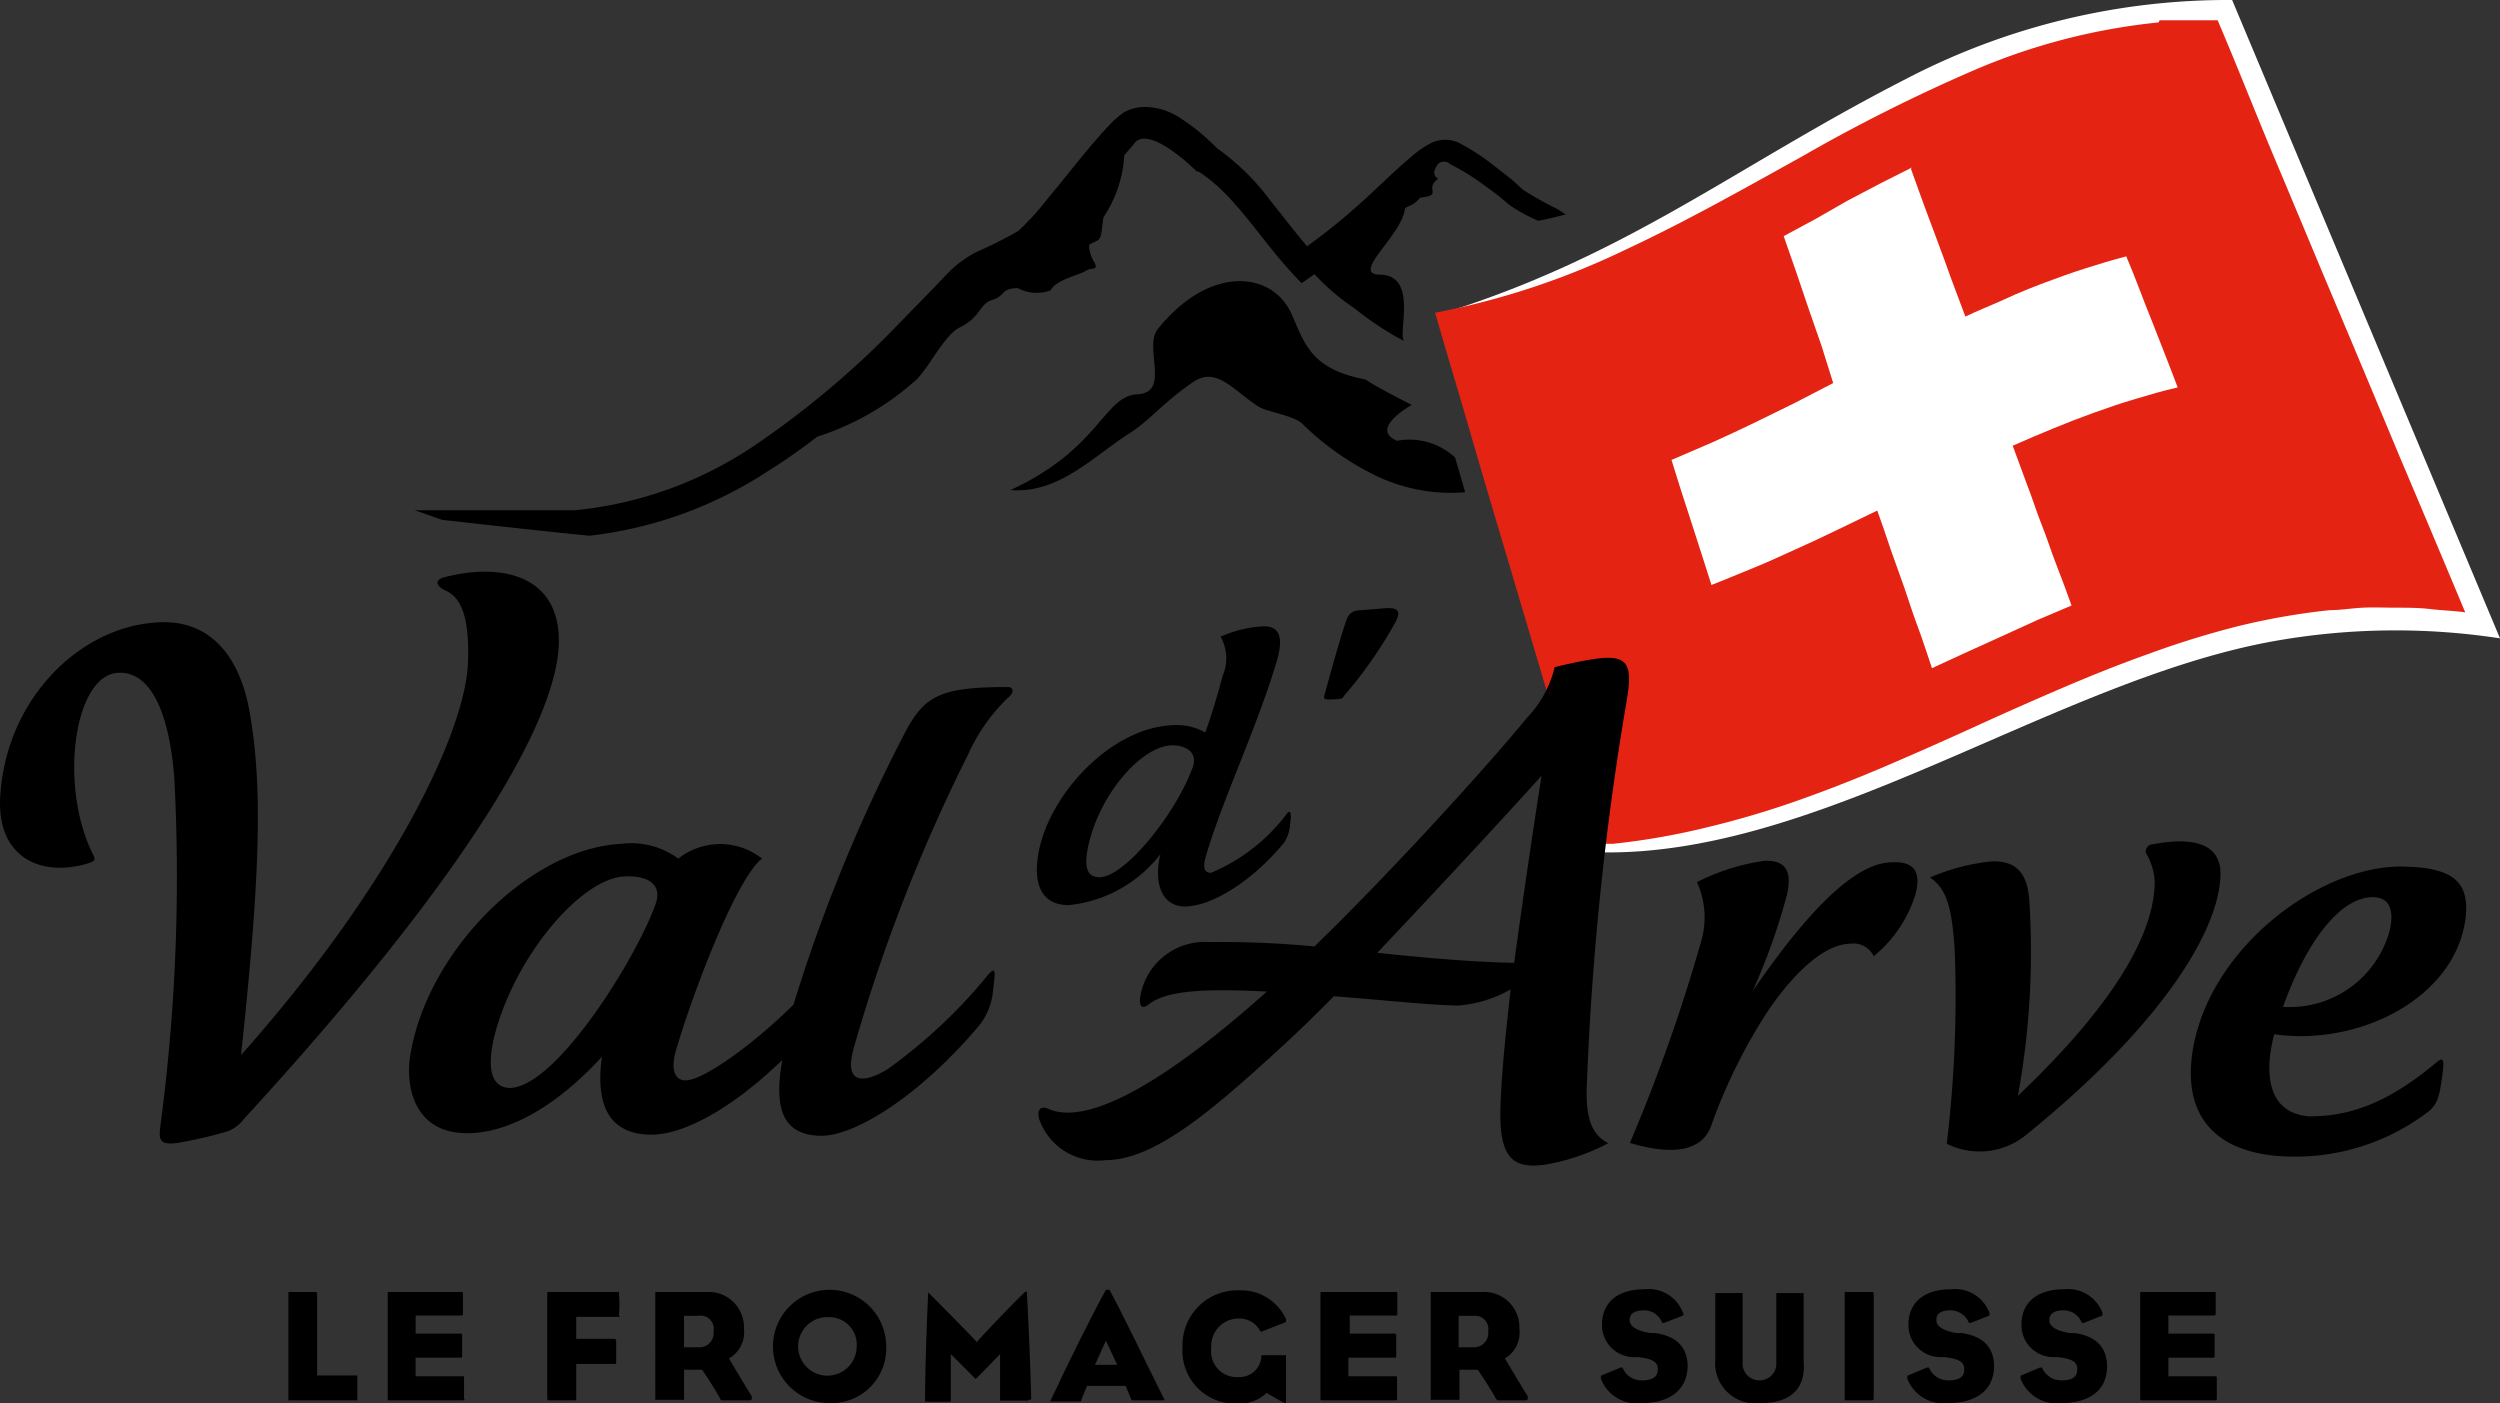 <?xml version="1.0" encoding="UTF-8"?> <svg xmlns="http://www.w3.org/2000/svg" viewBox="0 0 91.37 51.28"><rect x="0" y="0" width="91.37" height="51.28" fill="#333333" stroke="none"/><defs><style>.cls-1{fill:#fff;}.cls-2{fill:#e42313;}</style></defs><g id="Calque_2" data-name="Calque 2"><g id="Calque_1-2" data-name="Calque 1"><path d="M56.84,7.6a11.11,11.11,0,0,1-1.17-.66c-.11-.09-.35-.33-.52-.46s-.38-.3-.58-.45a8,8,0,0,0-1.25-.81,1.19,1.19,0,0,0-1,0,3.27,3.27,0,0,0-.67.45c-.76.63-1.39,1.29-2.09,1.9A21.45,21.45,0,0,1,47.77,9c-.46-.54-.89-1.11-1.35-1.68a8.55,8.55,0,0,0-1.94-1.9A7.59,7.59,0,0,0,43,4.23a2.38,2.38,0,0,0-1.12-.32,1.54,1.54,0,0,0-.71.15l-.1.05-.16.12-.22.19c-.91.94-1.59,1.88-2.37,2.8a10.08,10.08,0,0,1-1.1,1.22,16.54,16.54,0,0,1-1.53.77,4.1,4.1,0,0,0-.87.6c-.27.26-.43.44-.65.67l-1.25,1.28a32.87,32.87,0,0,1-5.4,4.56A14.18,14.18,0,0,1,21,18.65H15.16l1,.35c1.79.2,3.58.4,5.38.58a15,15,0,0,0,6.51-2.35c.63-.39,1.23-.82,1.82-1.27a9.92,9.92,0,0,0,3.65-2.11c.53-.57,1-1.61,1.57-1.89.77-.38.69-.85,1.18-1s.29-.42.93-.43a1.46,1.46,0,0,0,1.2.08c.19-.39,1.08-.57,1.28-.71s.47,0,.33-.29A1.36,1.36,0,0,1,39.8,9c0-.13.3-.14.39-.29s.1-.57.14-.77a4.52,4.52,0,0,0,.76-2.27l.35-.4c.36-.59,1.51.22,2.3,1l0,0,.06,0c1.32.83,2.22,2.42,3.46,3.75l.31.33.36-.25.11-.08a8.36,8.36,0,0,0,1.48,1.26,11,11,0,0,0,1.79,1.18c-.22-.32.51-2.38-.85-2.42-1.15,0,.78-1.42.89-2.42.12-.12.29-.08.56-.4.86-.08.12-.31.65-.68-.26-.18-.1-.4,0-.55,0,0,0,0,0,0A.32.32,0,0,1,53,6a8,8,0,0,1,1.12.68l.55.4c.2.15.29.25.55.45a6.7,6.7,0,0,0,1,.54c.32-.06.64-.14,1-.23A2.71,2.71,0,0,0,56.84,7.6Z"></path><path d="M13.06,51.18H10.59c-.05,0-.05,0-.05,0V47.27c0-.05,0-.05.05-.05h.95s.05,0,.05.05v3l1.47,0s0,0,0,.05v.85S13.11,51.18,13.06,51.18Z"></path><path d="M16.9,51.18H14.23c-.06,0-.06,0-.06-.08V47.28c0-.05,0-.06.05-.06h2.64c.06,0,.06,0,.06.08V48c0,.05,0,.08-.06.08l-1.67,0v.66h1.64c.05,0,.06,0,.06.08v.72c0,.07,0,.08-.06.08H15.19v.68l1.71,0c.06,0,.06,0,.06.08v.75C17,51.17,17,51.18,16.9,51.18Z"></path><path d="M22.62,48.13H21.06v.8l1.38,0s.08,0,.08.07c0,.24,0,.51,0,.79,0,.05,0,.06-.09.06H21.06V51.1c0,.07,0,.08-.06.08h-.95s-.05,0-.05-.08V47.3c0-.07,0-.08.05-.08h2.57s0,0,0,.06a4.17,4.17,0,0,1,0,.79C22.66,48.13,22.66,48.13,22.62,48.13Z"></path><path d="M27.41,51.18h-1c-.05,0-.07,0-.12-.12-.2-.37-.63-1-.63-1H25v1.1s0,0-.05,0H24c-.05,0-.05,0-.05,0V47.27c0-.05,0-.05.05-.05h1.81a1.29,1.29,0,0,1,1.38,1.34,1.1,1.1,0,0,1-.55,1.09c.15.24.49.83.83,1.37C27.49,51.14,27.47,51.18,27.41,51.18Zm-1.88-3.09H25v1.15l.59,0a.52.52,0,0,0,.49-.59A.48.48,0,0,0,25.53,48.09Z"></path><path d="M30.31,51.28a2.07,2.07,0,1,1,2.08-2.07A2,2,0,0,1,30.31,51.28Zm0-3.14a1.07,1.07,0,1,0,1,1.07A1,1,0,0,0,30.31,48.14Z"></path><path d="M37.55,51.19H36.6s-.05,0-.05,0l0-1.7s-.65.68-.89.91a.05.05,0,0,1,0,0l0,0-.91-.91,0,1.66c0,.08,0,.08-.06.08h-.88s0,0,0,0c0-1.25.06-2.77.11-3.93,0,0,0-.07,0-.07a.06.06,0,0,1,0,0c.51.51,1.51,1.52,1.78,1.82.25-.29,1.22-1.31,1.77-1.84,0,0,0,0,.06,0s0,0,0,0c.08,1.53.12,2.53.16,3.94C37.59,51.15,37.6,51.19,37.55,51.19Z"></path><path d="M42.52,51.18H41.43s-.06,0-.07,0l-.22-.53H39.73l-.21.51c0,.05,0,.06-.1.06h-1c-.05,0-.05,0,0-.08.6-1.29,1.53-3.16,2-4,0,0,0,0,.06,0s.07,0,.07,0c.54,1,1.36,2.72,2,4C42.58,51.18,42.57,51.18,42.52,51.18ZM40.42,49l-.4.88h.81Z"></path><path d="M47,51.28l-.06,0-.65-.37a1.44,1.44,0,0,1-1.07.39,1.93,1.93,0,0,1-2-2.07,2,2,0,0,1,2.07-2.07A1.8,1.8,0,0,1,47,48.21c0,.06,0,.1,0,.11l-.85.33a.07.07,0,0,1-.09,0,.85.85,0,0,0-.79-.46,1,1,0,0,0-1,1.08.94.94,0,0,0,1,1.06.8.8,0,0,0,.83-.74s0-.06,0-.06H47s0,0,0,0v1.74S47,51.28,47,51.28Z"></path><path d="M51,51.18H48.32c-.06,0-.06,0-.06-.08V47.28c0-.05,0-.06.05-.06H51c.06,0,.07,0,.07.08V48c0,.05,0,.08-.07.08l-1.67,0v.66h1.64s.06,0,.06.08v.72c0,.07,0,.08-.06.08H49.28v.68l1.71,0c.07,0,.07,0,.07.08v.75C51.06,51.17,51.05,51.18,51,51.18Z"></path><path d="M55.76,51.18h-1s-.07,0-.12-.12c-.2-.37-.63-1-.63-1h-.67v1.1s0,0-.05,0h-.95c-.05,0-.05,0-.05,0V47.27c0-.05,0-.05.05-.05h1.81a1.29,1.29,0,0,1,1.38,1.34A1.1,1.1,0,0,1,55,49.65c.15.24.49.83.83,1.37C55.85,51.14,55.83,51.18,55.76,51.18Zm-1.87-3.09h-.58v1.15l.58,0a.52.52,0,0,0,.5-.59A.48.48,0,0,0,53.89,48.09Z"></path><path d="M60,51.28a1.4,1.4,0,0,1-1.49-.89c0-.07,0-.09,0-.11l.72-.3s0,0,.07,0a.74.74,0,0,0,.7.47c.4,0,.59-.13.59-.4s-.17-.38-.7-.45l-.15,0a1.17,1.17,0,0,1-1.19-1.19c0-.76.52-1.29,1.55-1.29a1.34,1.34,0,0,1,1.41.86.07.07,0,0,1,0,.1l-.69.27s0,0-.07,0a.7.7,0,0,0-.65-.46c-.41,0-.54.15-.54.36s.22.38.75.47l.19,0c.75.11,1.18.5,1.18,1.23C61.65,50.89,60.91,51.28,60,51.28Z"></path><path d="M64.35,51.28a1.47,1.47,0,0,1-1.66-1.59V47.26s0,0,0,0h1s0,0,0,.05v2.6a.62.62,0,0,0,1.23,0V47.26s0,0,0,0h1s0,0,0,0v2.49C66,50.69,65.51,51.28,64.35,51.28Z"></path><path d="M68.42,51.18h-1s0,0,0,0V47.27c0-.05,0-.05,0-.05h1s.06,0,.06.05v3.86S68.47,51.18,68.42,51.18Z"></path><path d="M71.2,51.28a1.41,1.41,0,0,1-1.49-.89c0-.07,0-.09,0-.11l.72-.3c.06,0,.06,0,.07,0a.75.75,0,0,0,.71.47c.4,0,.58-.13.58-.4s-.17-.38-.71-.45l-.13,0a1.17,1.17,0,0,1-1.2-1.19c0-.76.52-1.29,1.56-1.29a1.34,1.34,0,0,1,1.4.86c0,.06,0,.09,0,.1l-.68.27s-.06,0-.07,0a.73.73,0,0,0-.66-.46c-.41,0-.53.15-.53.36s.21.38.74.47l.19,0c.75.11,1.18.5,1.18,1.23C72.86,50.89,72.12,51.28,71.2,51.28Z"></path><path d="M75.34,51.28a1.41,1.41,0,0,1-1.49-.89c0-.07,0-.09,0-.11l.71-.3c.06,0,.06,0,.07,0a.76.76,0,0,0,.71.47c.4,0,.58-.13.58-.4s-.16-.38-.7-.45l-.14,0a1.17,1.17,0,0,1-1.2-1.19c0-.76.52-1.29,1.56-1.29a1.34,1.34,0,0,1,1.4.86c0,.06,0,.09,0,.1l-.68.27s-.06,0-.07,0a.72.72,0,0,0-.66-.46c-.4,0-.53.15-.53.36s.21.38.74.47l.19,0c.75.11,1.18.5,1.18,1.23C77,50.89,76.26,51.28,75.34,51.28Z"></path><path d="M81,51.18H78.29c-.06,0-.07,0-.07-.08V47.28c0-.05,0-.06.06-.06h2.64c.06,0,.06,0,.06.08V48c0,.05,0,.08-.06.08l-1.67,0v.66h1.63c.06,0,.06,0,.06.08v.72c0,.07,0,.08-.06.08H79.25v.68l1.71,0c.06,0,.06,0,.06.08v.75C81,51.17,81,51.18,81,51.18Z"></path><path d="M51.06,16.11c-1.05-.44.54-1.31.54-1.31s-1.28-.64-1.69-.93c-2-.38-2.22-1.3-2.7-2.38-.7-1.59-3-1.82-4.89.53-.54.67.48,2.33-.75,2.39s-1.37,2-4.64,3.5c1.76.14,3-1.21,4.36-2.08.74-.47,1.19-1.09,2.29-1.85.87-.61,1.46.26,2.4.87.31.21,1.33.33,1.64.66a10.14,10.14,0,0,0,2.74,1.91,6.32,6.32,0,0,0,3.19.57l-.37-1.27A2.46,2.46,0,0,0,51.06,16.11Z"></path><path class="cls-1" d="M52.63,11.48,54.2,16.8l.37,1.26,3.86,13.09c8.08.19,16.58-6.22,24.58-7.7a25.28,25.28,0,0,1,8.36-.12L81.58,0A25.44,25.44,0,0,0,69.69,2.87C63.43,6.07,59.51,9.35,52.63,11.48Z"></path><path class="cls-2" d="M78.89.82a22.86,22.86,0,0,0-6.73,1.74,62.17,62.17,0,0,0-6.32,3.17C63.73,6.9,61.61,8.1,59.4,9.13a28.23,28.23,0,0,1-6.95,2.3c.44,1.52.9,3.05,1.35,4.6s.93,3.16,1.41,4.77l1.46,4.93c.49,1.69,1,3.39,1.51,5.11h.19l.19,0h.2l.19,0a25.77,25.77,0,0,0,3.51-.62,33.17,33.17,0,0,0,3.35-1c1.1-.39,2.18-.82,3.25-1.28s2.13-.93,3.18-1.41,2.09-.94,3.14-1.39,2.1-.87,3.17-1.25a32.52,32.52,0,0,1,3.23-1,25,25,0,0,1,3.37-.59c.4,0,.79-.07,1.2-.09s.81,0,1.22,0,.83,0,1.25.05.85.06,1.28.12q-1.21-2.89-2.41-5.72c-.77-1.85-1.54-3.69-2.3-5.49s-1.48-3.54-2.21-5.27S81.76,2.4,81.05.74c-.18,0-.37,0-.55,0H80l-.54,0-.53,0"></path><path class="cls-1" d="M69.88,6.12l-1.17.59-1.18.62L66.36,8l-1.17.63.46,1.32.45,1.33.47,1.35L67,14l-1.45.75-1.47.72c-.49.24-1,.47-1.48.69l-1.51.65c.12.37.23.75.35,1.12s.25.76.37,1.14l.37,1.15c.12.38.25.77.37,1.16.52-.2,1-.41,1.55-.63s1-.44,1.52-.67,1-.46,1.5-.7l1.49-.72c.17.47.33.94.49,1.42l.51,1.43c.16.48.33,1,.5,1.45s.34,1,.5,1.46l1.28-.59,1.28-.58,1.27-.58,1.27-.54c-.18-.5-.36-1-.55-1.48s-.35-1-.54-1.47-.35-1-.53-1.45l-.53-1.44c.49-.22,1-.43,1.48-.63s1-.4,1.5-.58,1-.35,1.51-.5,1-.3,1.54-.42c-.15-.4-.31-.81-.47-1.22l-.47-1.2c-.16-.4-.32-.8-.47-1.2s-.31-.79-.47-1.17c-.5.13-1,.28-1.5.44s-1,.34-1.48.52-1,.39-1.45.6-1,.42-1.45.64l-.51-1.36c-.16-.46-.33-.91-.5-1.37s-.33-.89-.5-1.34l-.48-1.33"></path><path d="M3.23,31.55c.3-.1.25-.15.14-.38-1.22-2.53-.65-6.49.94-6.58,1-.06,1.83,1,2.06,3.83a69,69,0,0,1-.5,12.67c-.08.58-.08.83.85.64a15.26,15.26,0,0,0,1.62-.39,1.36,1.36,0,0,0,.58-.45c7.47-8.14,11.31-14.1,11.5-17.25.13-2.6-2.05-3.1-4.19-2.54-.45.13-.16.38,0,.46.68.26.94,1.12.87,2.73-.13,2.52-2.77,8.06-8.29,14.27.7-6.55.79-9.74.33-12.44-.38-2.3-1.56-3.37-3.12-3.38-2.88,0-5.71,2.6-6,6.21C-.2,31.32,1.47,32.09,3.23,31.55Z"></path><path d="M22,38.62c-.29,2.07.5,2.83,1.77,2.85s3.1-1.06,4.82-2.73c-.31,1.76,0,2.76,1.43,2.77,1.24,0,3.61-1.46,5.8-4.07a2.42,2.42,0,0,0,.48-1.3c.08-.63.1-.84-.19-.51a19.06,19.06,0,0,1-3.69,3.46c-1,.59-1.59.44-1.19-.88A61.74,61.74,0,0,1,35.37,27.6a6.67,6.67,0,0,1,1.46-2.09c.25-.2.22-.4,0-.4-2.6,0-3.1.35-3.88,1.91A58.94,58.94,0,0,0,29,36.72c-1.47,1.45-3.18,2.67-3.86,2.76-.36.05-.66-.21-.46-1,.51-1.81,2.17-6.32,3.17-7.1a2.47,2.47,0,0,0-3.06,0,2.9,2.9,0,0,0-2.08-.54c-3.39.17-7.17,4-7.73,7.83-.15,1.17.24,2.53,1.7,2.72S20.07,40.73,22,38.62Zm-3.27,1.14c-.78.05-.95-.69-.66-1.9.73-2.85,3.07-5.65,4.66-5.82.79-.07,1.52.19,1.23,1C23.27,35,20.38,39.65,18.68,39.76Z"></path><path d="M69.05,31.52c-1.46.09-3.29,2.22-5,4.71a22.77,22.77,0,0,0,1.26-3.53c.18-.81,0-1.26-.8-1.24a7.74,7.74,0,0,0-2.49.78,3.12,3.12,0,0,1,.15,2.18,62.72,62.72,0,0,1-2.6,7.35c1.69.51,2.71.25,3-.71a19.78,19.78,0,0,1,2.07-4.15c.6-.88,1.83-2.41,3-2.42a.81.81,0,0,1,.84.46A4.76,4.76,0,0,0,70,32.71C70.24,31.83,69.94,31.45,69.05,31.52Z"></path><path d="M78.66,30.86c-.15,0-.3.2-.21.35a2.26,2.26,0,0,1,.3,1c0,1.69-1.16,4.19-5,7.84a29.21,29.21,0,0,0,.41-7.24c-.1-1-.56-1.35-1.36-1.33a7.62,7.62,0,0,0-2.26.59c.58.41.79,1,.9,2.63a44.75,44.75,0,0,1-.29,7.1,2.68,2.68,0,0,0,2.91-.33c4.77-3.86,6.9-7.22,7.08-9.27C81.26,31.19,80.73,30.47,78.66,30.86Z"></path><path d="M89.27,39.23c.08-.53,0-.58-.19-.43-1.8,1.52-3.2,2-4.67,2-1.63-.11-1.63-1.75-1.29-3,3.15.45,6.69-1.37,7-4.32.12-1.29-.51-1.79-2.37-1.81-3,0-6.92,2.93-7.59,6.6-.48,2.68,1,3.95,3.53,4a8,8,0,0,0,5.11-1.68C89.07,40.31,89.15,40.18,89.27,39.23Zm-2.55-6.44c.55,0,.82.39.61,1.25a3.79,3.79,0,0,1-3.89,2.76C84.28,34.44,85.52,32.79,86.72,32.79Z"></path><path d="M43.29,33.13c1,0,2.48-.93,3.63-2.32a1.33,1.33,0,0,0,.23-.69c.07-.43,0-.56-.14-.35a6.72,6.72,0,0,1-2.75,2.13c-.24,0-.31-.17-.19-.6.63-2.14,1.81-4.55,2.58-7.09.25-.84.17-1.32-.46-1.32a4.37,4.37,0,0,0-1.58.38,1.61,1.61,0,0,1,.08,1.42c-.16.58-.36,1.31-.64,2.08A2.11,2.11,0,0,0,43,26.5c-2.45,0-4.89,2.77-5.09,5-.09.91.22,1.58,1.15,1.58a4.85,4.85,0,0,0,3.35-1.86C42.15,32.3,42.48,33.12,43.29,33.13Zm-3.11-1.07c-.47,0-.57-.4-.4-1.17.44-1.95,2-3.66,3.08-3.65.43,0,1,.23.69.91C42.9,29.84,41.08,32.07,40.18,32.06Z"></path><path d="M50.62,22.23l-.85.07c-.37,0-.48.14-.57.39-.26.74-.77,2.63-.77,2.63-.07.23-.08.26.32.24s.31-.06.38-.14A15.73,15.73,0,0,0,51,22.74C51.2,22.36,51.13,22.19,50.62,22.23Z"></path><path d="M58,39.56a107.71,107.71,0,0,1,1.46-14c.29-1.73-.15-1.76-2.64-1.18a4,4,0,0,1-1,1.84c-1.82,2.21-5.33,6-7.78,8.37a36.73,36.73,0,0,0-3.85-.16,2.39,2.39,0,0,0-2.53,2.1c0,.31.12.33.32.18.64-.5,1.95-.59,4.32-.47-3.61,3.23-6.52,4.95-8,4.28-.23-.1-.42,0-.32.38a2.26,2.26,0,0,0,2.43,1.5c1.79,0,3.91-1.83,6.4-4.11.6-.55,1.25-1.18,1.94-1.88,1.83.14,3.55.33,4.54.34a4.54,4.54,0,0,0,1.92-.59c-.15,1.36-.3,2.7-.36,4-.11,2.05.33,2.58,1.59,2.41a7.59,7.59,0,0,0,2.34-.79C58.11,41.45,57.94,40.72,58,39.56Zm-7.66-4.74c1.8-1.9,4.88-5.21,6-6.47-.3,1.92-.69,4.55-1,6.84C53.78,35.16,52,35,50.31,34.82Z"></path></g></g></svg> 